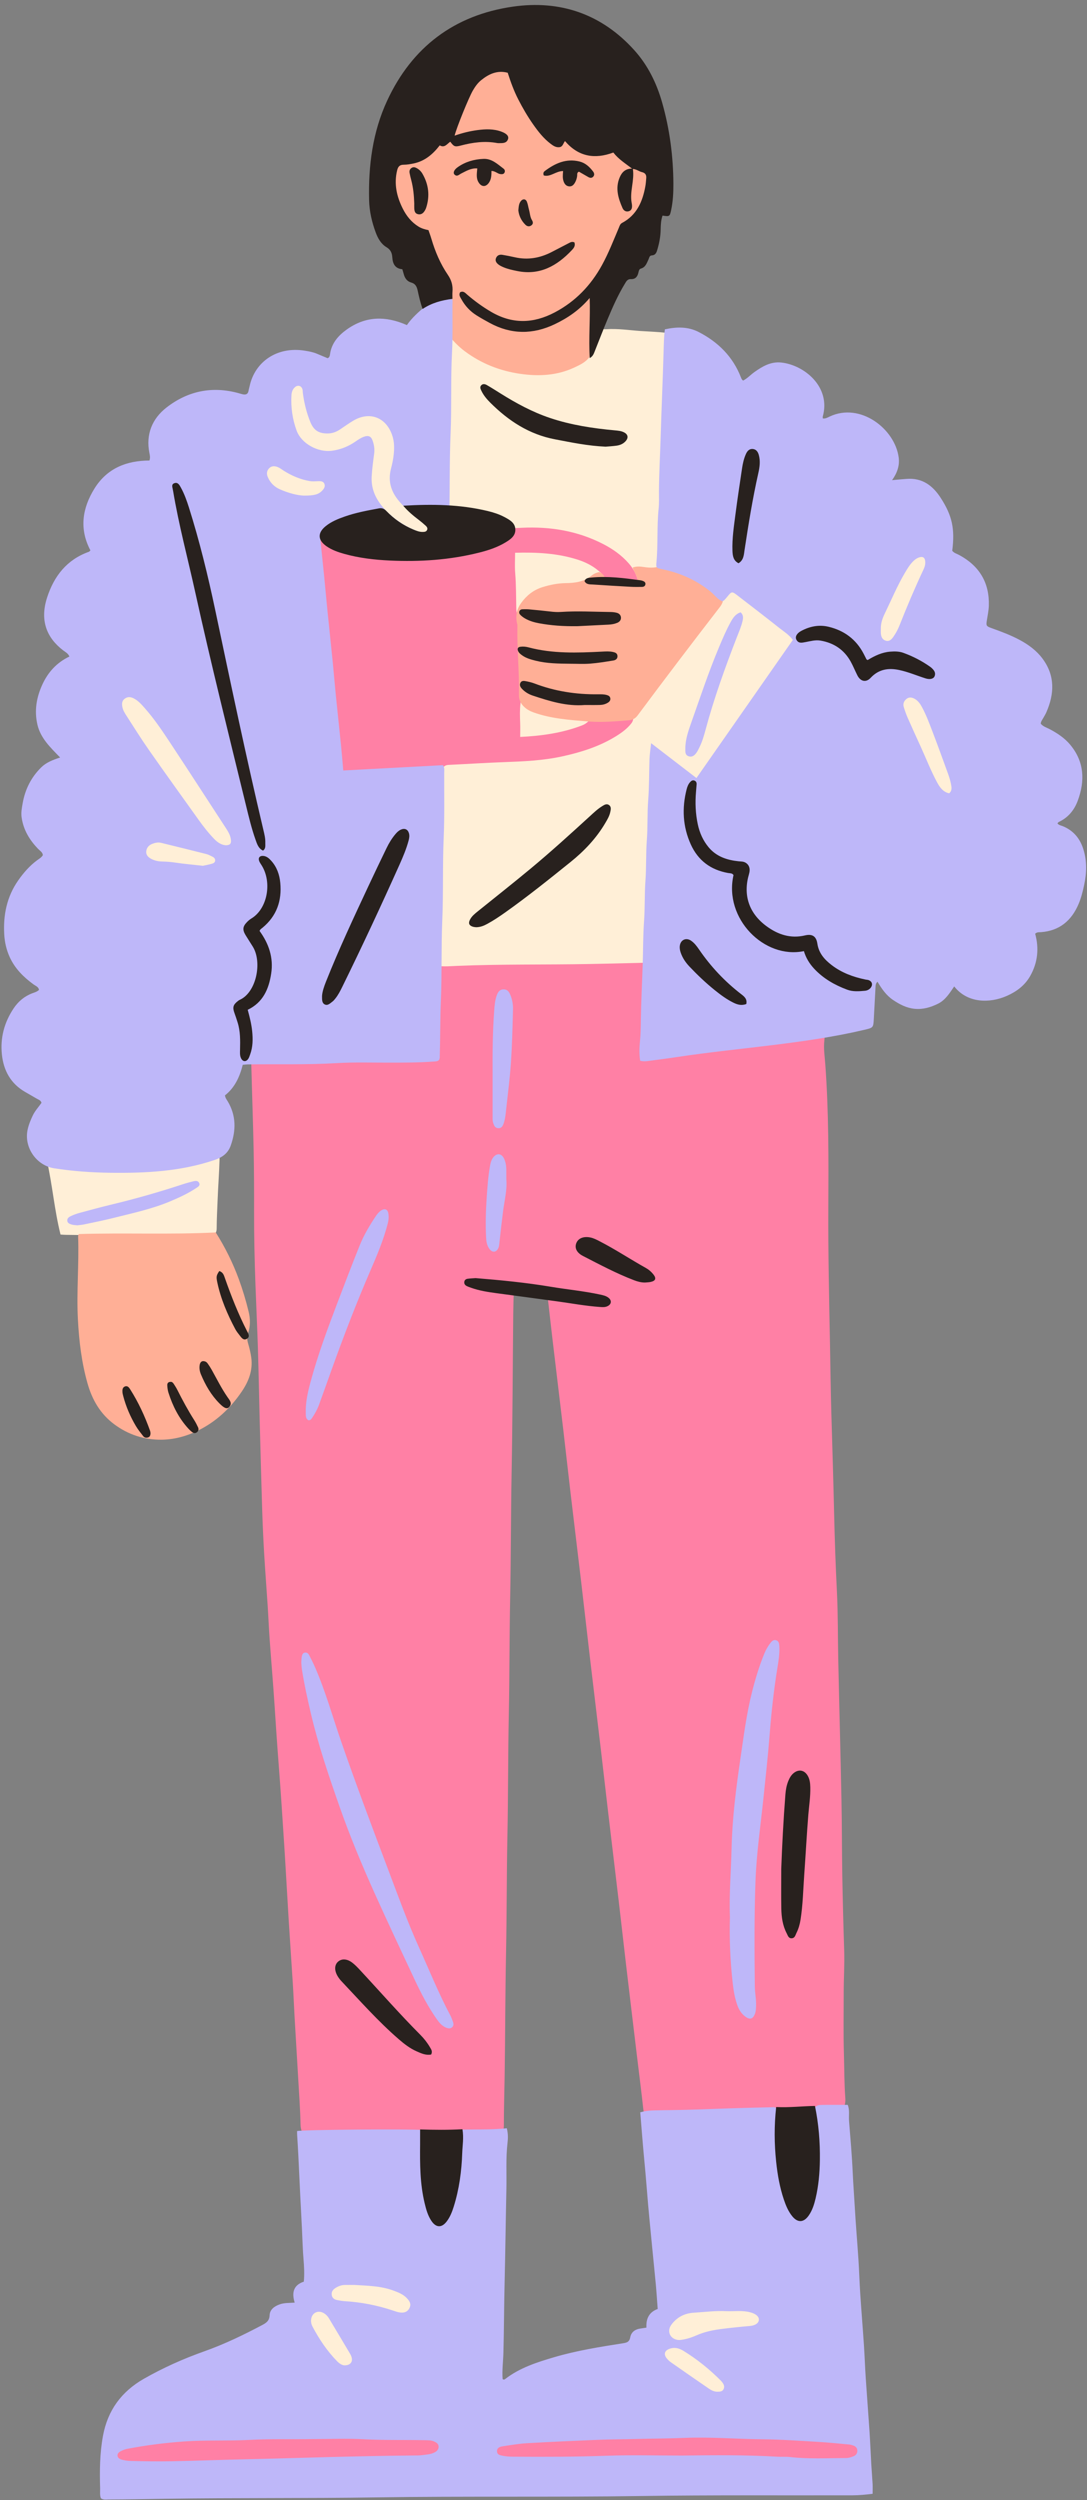 <?xml version="1.0" encoding="UTF-8"?><svg xmlns="http://www.w3.org/2000/svg" xmlns:xlink="http://www.w3.org/1999/xlink" height="501.1" preserveAspectRatio="xMidYMid meet" version="1.0" viewBox="-0.3 -1.0 217.9 501.1" width="217.9" zoomAndPan="magnify"><rect x="-0.3" y="-1.0" width="217.9" height="501.1" fill="#808080" stroke="none"/><g id="change1_1"><path d="M215.678,168.553c-0.154-0.437-0.456-0.792-0.764-1.147c-0.934-1.073-2.049-1.87-3.399-2.315 c-0.578-0.19-1.001-0.484-1.027-1.142c-0.026-0.659,0.515-0.821,0.964-1.039c0.545-0.264,1.03-0.592,1.495-0.99 c1.642-1.406,2.414-3.25,2.697-5.315c0.484-3.529-0.481-6.882-3.658-9.121c-1.055-0.744-2.174-1.4-3.285-2.061 c-1.425-0.847-1.628-1.371-0.75-2.785c0.792-1.277,1.364-2.621,1.574-4.094c0.342-2.393,0.235-4.739-1.387-6.713 c-1.056-1.286-2.256-2.423-3.706-3.308c-1.874-1.143-3.913-1.87-5.947-2.619c-1.822-0.671-2.155-1.242-1.764-3.135 c0.403-1.956,0.494-3.901-0.094-5.86c-0.245-0.814-0.582-1.529-1.066-2.223c-1.224-1.754-2.794-3.046-4.736-3.939 c-1.241-0.571-1.271-0.845-1.057-2.181c0.303-1.89,0.165-3.749-0.445-5.594c-0.502-1.519-1.395-2.792-2.211-4.129 c-1.187-1.946-2.929-2.842-5.146-3.008c-0.943-0.07-1.828,0.225-2.747,0.288c-0.592,0.041-1.121-0.071-1.419-0.646 c-0.282-0.543,0.017-0.931,0.329-1.374c0.771-1.093,1.069-2.275,0.769-3.652c-0.366-1.681-1.133-3.124-2.269-4.358 c-2.426-2.634-5.262-4.147-8.989-3.097c-0.759,0.214-1.504,0.436-2.228,0.747c-0.535,0.23-1.068,0.248-1.553-0.184 c-0.497-0.442-0.283-0.904-0.114-1.393c0.541-1.566,0.394-3.077-0.333-4.565c-1.029-2.107-2.716-3.453-4.823-4.365 c-1.673-0.724-3.356-0.995-5.054-0.152c-0.698,0.346-1.341,0.806-2.001,1.226c-0.744,0.474-1.336,1.14-2.033,1.666 c-0.954,0.72-1.594,0.508-1.951-0.614c-0.313-0.982-0.784-1.872-1.353-2.719c-2.417-3.6-5.359-6.48-9.922-7.025 c-0.762-0.091-1.614-0.328-2.302,0.161c-0.254-0.021-0.508-0.042-0.761-0.073c-1.694-0.203-3.404-0.245-5.089-0.36 c-2.294-0.157-4.593-0.526-6.91-0.362c-0.53,0.038-1.019-0.001-1.287-0.469c0.025-0.152,0.062-0.312,0.126-0.486 c1.005-2.734,2.391-5.296,3.607-7.934c0.225-0.488,0.487-1.087,0.991-1.312c1.358-0.605,2.281-1.629,3.163-2.772 c0.266-0.345,0.678-0.614,0.846-1.048c0.32-0.829,0.644-1.621,1.613-1.921c0.336-0.104,0.385-0.489,0.472-0.804 c0.271-0.979,0.509-1.96,0.5-2.988c-0.008-0.922,0.063-1.831,0.221-2.752c0.132-0.768,0.46-1.18,1.138-1.372 c0.432-0.122,0.849-0.277,0.829-0.78c-0.028-0.711,0.286-1.352,0.313-2.049c0.152-3.794-0.074-7.576-0.621-11.323 c-0.485-3.325-1.219-6.597-2.429-9.769c-1.26-3.3-3.165-6.161-5.535-8.699c-1.8-1.928-4.021-3.378-6.345-4.643 c-2.254-1.226-4.687-1.974-7.173-2.481c-1.841-0.375-3.735-0.789-5.617-0.57c-2.869,0.333-5.728,0.633-8.533,1.542 c-4.763,1.543-8.887,4.068-12.557,7.377c-1.679,1.513-2.933,3.412-4.267,5.244c-1.888,2.592-3.021,5.51-4.069,8.46 c-1.349,3.8-1.72,7.816-2.033,11.806c-0.227,2.904-0.028,5.812,0.8,8.643c0.436,1.491,1.033,2.902,2.346,3.814 c1.044,0.725,1.594,1.63,1.546,2.894c-0.022,0.573,0.208,1.079,0.727,1.223c0.952,0.265,1.301,0.94,1.541,1.781 c0.157,0.549,0.437,1.076,1.042,1.202c1.107,0.232,1.397,1.105,1.676,1.994c0.356,1.134,0.419,2.345,1.043,3.418 c0.288,0.494,0.08,1.06-0.381,1.502c-0.936,0.897-1.854,1.815-2.748,2.755c-0.52,0.547-1.141,0.724-1.753,0.369 c-1.69-0.98-3.519-0.988-5.381-0.975c-2.52,0.018-4.523,1.164-6.301,2.795c-1.108,1.017-1.816,2.25-2.031,3.803 c-0.186,1.342-0.964,1.669-2.159,1.05c-2.446-1.267-4.994-1.953-7.729-1.22c-1.711,0.458-3.366,1.191-4.419,2.674 c-0.926,1.304-1.703,2.715-1.975,4.375c-0.242,1.476-0.603,1.652-2.076,1.544c-0.273-0.02-0.54-0.126-0.813-0.146 c-1.2-0.089-2.283-0.68-3.515-0.706c-3.39-0.072-6.456,0.943-9.349,2.599c-1.89,1.082-2.981,2.815-3.84,4.749 c-0.783,1.763-0.477,3.524-0.125,5.299c0.211,1.063-0.074,1.466-1.111,1.543c-0.369,0.027-0.742-0.016-1.111,0.01 c-2.297,0.16-4.402,0.847-6.312,2.174c-2.155,1.498-3.378,3.657-4.21,6.023c-0.968,2.753-0.929,5.521,0.566,8.145 c0.539,0.946,0.481,1.205-0.454,1.738c-0.36,0.205-0.751,0.358-1.134,0.521c-1.691,0.72-2.994,1.937-4.214,3.265 c-1.115,1.215-1.846,2.672-2.456,4.165c-1.162,2.847-1.26,5.645,0.664,8.29c0.58,0.798,1.163,1.55,2.043,2.016 c0.42,0.222,0.756,0.536,1.066,0.878c0.718,0.794,0.647,1.439-0.233,2.049c-0.568,0.394-1.202,0.701-1.737,1.133 c-2.425,1.958-3.719,4.601-4.187,7.6c-0.324,2.077-0.158,4.213,1.131,5.995c0.833,1.151,1.769,2.245,2.802,3.247 c1.259,1.221,1.024,2.085-0.645,2.519c-0.924,0.24-1.66,0.73-2.365,1.366c-1.671,1.507-2.765,3.396-3.361,5.491 c-0.811,2.853-0.731,5.651,1.313,8.126c0.59,0.715,1.231,1.374,1.837,2.069c0.833,0.956,0.819,1.504-0.042,2.383 c-0.453,0.462-0.898,0.95-1.421,1.323c-2.145,1.531-3.413,3.736-4.54,6.004c-1.113,2.239-1.254,4.695-1.173,7.169 c0.055,1.69,0.409,3.297,1.174,4.795c1.05,2.056,2.542,3.724,4.567,4.872c0.456,0.259,0.839,0.582,1.125,1.008 c0.545,0.811,0.419,1.328-0.446,1.809c-0.279,0.155-0.613,0.208-0.902,0.35c-0.786,0.384-1.627,0.667-2.278,1.301 c-3.458,3.369-4.454,7.447-3.31,12.042c0.615,2.469,2.361,4.128,4.528,5.361c0.803,0.457,1.631,0.875,2.407,1.375 c0.802,0.516,0.952,1.321,0.304,2.004c-0.716,0.754-1.245,1.611-1.635,2.541c-0.506,1.206-1.175,2.341-0.924,3.804 c0.346,2.018,1.301,3.565,3.041,4.546c0.026,0.015,0.046,0.031,0.071,0.047c1.09,4.798,1.471,9.753,2.703,14.669 c1.498,0.133,2.928,0.015,4.329,0.148c0.007,0.048,0.017,0.092,0.022,0.145c0.062,0.727,0.146,1.407,0.044,2.165 c-0.158,1.172-0.216,2.393,0.104,3.583c0.348,1.295-0.198,2.565-0.164,3.847c0.077,2.907-0.062,5.809,0.194,8.728 c0.267,3.034,0.532,6.061,1.218,9.018c0.822,3.546,2.169,6.836,5.162,9.229c1.808,1.445,3.792,2.454,6.028,2.942 c2.047,0.447,4.135,0.461,6.177-0.008c1.469-0.338,2.949-0.679,4.294-1.459c1.405-0.814,2.735-1.721,3.984-2.748 c2.588-2.126,4.527-4.744,5.721-7.874c0.659-1.728,0.26-3.471-0.26-5.156c-0.282-0.913-0.517-1.878-0.204-2.723 c0.688-1.857,0.391-3.615-0.089-5.425c-1.146-4.312-2.8-8.416-5.036-12.273c-0.389-0.67-0.751-1.302-0.969-1.994 c0.513-0.255,0.742-0.679,0.745-1.345c0.006-1.889,0.114-3.78,0.185-5.664c0.102-2.719,0.313-5.435,0.394-8.156 c0.015-0.495-0.067-0.879-0.23-1.2c2.263-1.48,2.29-3.881,2.325-6.149c0.021-1.405-0.579-2.783-1.331-4.036 c-0.84-1.4-0.821-1.791,0.355-2.864c1.21-1.104,2.028-2.438,2.381-3.99c0.48-2.11,1.046-1.685,2.408-1.681 c0.873,0.002,1.252,0.406,1.272,1.295c0.03,1.338,0.172,2.668,0.245,3.998c0.199,3.596,0.102,7.201,0.263,10.808 c0.345,7.717-0.229,15.453,0.315,23.176c0.22,3.131-0.107,6.275,0.253,9.421c0.277,2.421,0.193,4.89,0.245,7.329 c0.091,4.298,0.461,8.586,0.383,12.891c-0.045,2.487-0.007,4.976,0.185,7.476c0.271,3.539,0.013,7.11,0.322,10.666 c0.196,2.25,0.074,4.513,0.229,6.779c0.23,3.354,0.418,6.717,0.58,10.076c0.109,2.257,0.329,4.51,0.398,6.772 c0.045,1.462,0.043,2.959,0.246,4.412c0.428,3.06,0.455,6.148,0.746,9.217c0.256,2.7,0.391,5.42,0.563,8.131 c0.171,2.713,0.348,5.423,0.563,8.133c0.19,2.386,0.394,4.772,0.549,7.159c0.191,2.942,0.399,5.884,0.558,8.827 c0.162,2.991,0.39,5.977,0.551,8.966c0.163,3.038,0.36,6.071,0.567,9.106c0.184,2.711,0.391,5.421,0.548,8.132 c0.183,3.175,0.385,6.348,0.568,9.522c0.185,3.22,0.406,6.443,0.521,9.661c0.1,2.814,0.47,5.62,0.352,8.443 c-0.027,0.644,0.083,1.279,0.173,1.921c0.149,1.065,0.398,2.196-0.542,3.139c-0.375,0.376-0.244,0.98-0.106,1.467 c0.115,0.407,0.178,0.806,0.19,1.226c0.048,1.751,0.134,3.505,0.199,5.251c0.095,2.537,0.376,5.065,0.368,7.608 c-0.008,2.446,0.427,4.879,0.275,7.333c-0.006,0.092-0.003,0.188,0.019,0.276c0.502,2.011,0.145,4.056,0.252,6.083 c0.031,0.579-0.254,0.955-0.737,1.231c-1.281,0.732-1.395,0.982-1.136,2.403c0.209,1.15-0.062,1.537-1.226,1.552 c-0.797,0.01-1.573,0.066-2.307,0.378c-0.895,0.38-1.605,0.896-1.561,2.039c0.024,0.626-0.243,1.175-0.841,1.489 c-1.884,0.989-3.749,2.018-5.659,2.953c-3.78,1.852-7.857,2.983-11.677,4.741c-3.563,1.64-7.151,3.187-10.24,5.742 c-2.214,1.83-3.517,4.1-4.375,6.718c-0.547,1.669-0.68,3.421-0.914,5.158c-0.366,2.723-0.087,5.426-0.19,8.084 c0.757,0.441,1.426,0.515,2.132,0.52c1.941,0.015,3.876-0.215,5.806-0.246c13.933-0.225,27.867,0.064,41.805-0.253 c17.821-0.405,35.651,0.112,53.48-0.281c12.92-0.285,25.851-0.097,38.777-0.038c3.518,0.016,7.013-0.455,10.529-0.313 c0.131,0.005,0.265-0.056,0.436-0.095c0.273-0.44,0.212-0.821,0.195-1.181c-0.088-1.796-0.383-3.581-0.284-5.387 c0.002-0.046-0.005-0.093-0.016-0.138c-0.478-1.896-0.285-3.851-0.472-5.775c-0.258-2.65-0.394-5.32-0.557-7.982 c-0.195-3.174-0.423-6.347-0.563-9.522c-0.098-2.212-0.511-4.411-0.33-6.636c0.011-0.137,0.004-0.282-0.031-0.414 c-0.501-1.895-0.282-3.856-0.439-5.779c-0.179-2.197-0.515-4.408-0.364-6.632c0.009-0.137-0.001-0.281-0.036-0.414 c-0.496-1.896-0.271-3.855-0.434-5.779c-0.193-2.288-0.351-4.599-0.43-6.907c-0.05-1.463-0.054-2.956-0.247-4.413 c-0.297-2.243-0.318-4.5-0.5-6.747c-0.093-1.139,0.167-2.33-0.713-3.306c-0.13-0.144-0.123-0.441-0.124-0.667 c-0.018-2.91-0.172-5.817-0.244-8.723c-0.274-11.105,0.265-22.218-0.3-33.324c-0.235-4.615,0.028-9.239-0.245-13.867 c-0.359-6.091,0.177-12.207-0.3-18.312c-0.281-3.589-0.013-7.198-0.251-10.809c-0.347-5.255,0.17-10.54-0.312-15.809 c-0.231-2.524,0.017-5.067-0.246-7.614c-0.274-2.653-0.07-5.345-0.296-8.025c-0.276-3.264,0.038-6.548-0.261-9.836 c-0.309-3.396-0.039-6.827-0.289-10.25c-0.312-4.283-0.021-8.588-0.254-12.893c-0.284-5.257-0.152-10.537-0.31-15.808 c-0.162-5.416-0.034-10.84-0.036-16.261c-0.004-7.356,0.057-14.714-0.283-22.066c-0.009-0.185,0.008-0.373-0.017-0.555 c-0.335-2.468-0.483-4.951-0.525-7.438c-0.039-2.291,0.016-2.323,2.221-2.926c0.134-0.036,0.266-0.106,0.399-0.109 c1.958-0.04,3.777-0.792,5.682-1.107c1.503-0.249,1.723-0.5,1.677-1.968c-0.071-2.27,0.483-4.506,0.306-6.777 c-0.014-0.18,0.017-0.373,0.07-0.547c0.234-0.77,0.982-1.013,1.64-0.537c0.269,0.195,0.441,0.47,0.577,0.769 c0.867,1.904,2.431,3.056,4.186,4.085c2.347,1.376,6.165,0.493,7.66-1.247c0.453-0.527,0.843-1.098,1.302-1.614 c0.958-1.076,1.34-1.098,2.37-0.106c0.991,0.954,2.152,1.484,3.499,1.83c2.289,0.589,4.322-0.029,6.248-1.079 c1.498-0.816,2.78-1.916,3.64-3.499c1.233-2.268,1.458-4.604,0.929-7.073c-0.258-1.205-0.031-1.516,1.229-1.753 c0.767-0.145,1.55-0.237,2.297-0.452c2.274-0.656,3.732-2.255,4.804-4.281c0.945-1.785,1.256-3.738,1.628-5.692 C216.829,172.508,216.373,170.525,215.678,168.553z M131.678,462.704c-1.06,0.603-1.594,1.452-1.569,2.715 c0.017,0.882-0.383,1.254-1.299,1.251c-1.144-0.004-1.809,0.419-2.062,1.583c-0.157,0.722-0.713,1.119-1.491,1.246 c-2.042,0.331-4.074,0.717-6.111,1.078c-4.363,0.774-8.669,1.773-12.816,3.36c-1.512,0.579-2.962,1.305-4.251,2.312 c-0.217,0.17-0.432,0.354-0.675,0.478c-1.13,0.578-1.846,0.209-1.826-1.072c0.033-2.12-0.27-4.254,0.217-6.362 c0.082-0.353,0.03-0.738,0.031-1.109c0.003-3.382-0.149-6.772,0.042-10.144c0.301-5.318-0.008-10.646,0.305-15.947 c0.281-4.768,0.082-9.525,0.214-14.285c0.016-0.598,0.064-1.196-0.37-1.717c-0.286-0.343-0.185-0.798-0.185-1.21 c-0.002-3.567-0.172-7.145,0.036-10.7c0.473-8.051-0.078-16.11,0.293-24.149c0.366-7.915-0.089-15.832,0.291-23.731 c0.218-4.536,0.042-9.062,0.253-13.621c-0.279-7.836,0.413-15.693,0.249-23.562c-0.071-3.38-0.167-6.772,0.022-10.144 c0.467-8.328-0.068-16.666,0.306-24.982c0.302-6.712,0.084-13.415,0.213-20.121c0.094-4.899,0.422-9.793,0.291-14.698 c-0.033-1.216,0.411-1.672,1.601-1.504c1.91,0.27,3.842,0.376,5.739,0.764c0.81,0.166,1.112,0.577,1.332,1.344 c0.297,1.037,0.277,2.101,0.435,3.142c0.414,2.725,0.586,5.486,0.907,8.227c0.326,2.784,0.74,5.558,1.066,8.342 c0.322,2.741,0.553,5.492,0.877,8.232c0.318,2.692,0.797,5.368,1.026,8.067c0.167,1.974,0.491,3.926,0.651,5.9 c0.16,1.967,0.49,3.92,0.73,5.881c0.223,1.826,0.419,3.655,0.637,5.482c0.25,2.099,0.518,4.198,0.742,6.297 c0.21,1.966,0.5,3.925,0.667,5.898c0.167,1.968,0.477,3.923,0.711,5.885c0.229,1.918,0.431,3.838,0.663,5.756 c0.243,2.007,0.561,4.007,0.744,6.019c0.166,1.835,0.413,3.657,0.639,5.483c0.271,2.189,0.539,4.378,0.79,6.569 c0.215,1.874,0.39,3.752,0.609,5.625c0.229,1.963,0.496,3.921,0.732,5.883c0.226,1.872,0.43,3.746,0.652,5.618 c0.254,2.145,0.526,4.287,0.774,6.432c0.217,1.874,0.399,3.751,0.621,5.624c0.238,2.008,0.567,4.007,0.738,6.019 c0.16,1.882,0.439,3.747,0.65,5.621c0.236,2.1,0.501,4.198,0.749,6.297c0.216,1.827,0.42,3.655,0.638,5.482 c0.25,2.099,0.518,4.198,0.742,6.297c0.21,1.967,0.557,3.92,0.646,5.899c0.019,0.418,0.072,0.818,0.187,1.227 c0.15,0.535,0.212,1.108-0.159,1.6c-0.474,0.626-0.346,1.342-0.257,2.01c0.257,1.918,0.342,3.851,0.556,5.767 c0.163,1.46,0.146,2.936,0.435,4.392c0.222,1.12,0.23,2.296,0.289,3.435c0.079,1.521,0.25,3.04,0.398,4.544 c0.241,2.469,0.409,4.948,0.699,7.415c0.16,1.362,0.256,2.752,0.381,4.126c0.158,1.739,0.151,3.492,0.47,5.22 c0.116,0.629,0.035,1.293,0.068,1.94C132.388,462.002,132.156,462.432,131.678,462.704z" fill="#FFEFD7"/></g><g id="change2_1"><path d="M98.489,428.074c-1.709,0.626-3.523,0.761-5.296,1.082c-7.157,1.297-14.386,1.191-21.61,1.041 c-2.261-0.047-4.531-0.237-6.755-0.745c-1.005-0.23-1.967-0.575-2.798-1.176c-1.144-0.828-2.043-1.759-2.078-3.376 c-0.067-3.143-0.3-6.282-0.479-9.422c-0.232-4.062-0.486-8.123-0.719-12.186c-0.127-2.217-0.211-4.436-0.349-6.652 c-0.261-4.199-0.56-8.396-0.82-12.595c-0.314-5.077-0.583-10.157-0.908-15.233c-0.349-5.444-0.704-10.888-1.125-16.327 c-0.303-3.918-0.565-7.838-0.817-11.759c-0.282-4.381-0.666-8.756-0.979-13.136c-0.162-2.261-0.252-4.526-0.4-6.788 c-0.228-3.505-0.504-7.008-0.709-10.515c-0.17-2.91-0.3-5.823-0.391-8.737c-0.191-6.108-0.351-12.216-0.511-18.324 c-0.121-4.629-0.197-9.259-0.341-13.887c-0.132-4.255-0.337-8.507-0.492-12.761c-0.181-4.952-0.29-9.905-0.279-14.861 c0.01-4.076-0.004-8.153-0.088-12.229c-0.114-5.553-0.317-11.105-0.456-16.658c-0.045-1.802-0.007-3.607-0.007-5.737 c0.669,0.829,0.459,1.488,0.385,2.111c-0.082,0.685-0.088,1.363-0.029,2.047c0.179,0,0.309,0.038,0.347-0.005 c3.468-3.864,7.61-6.878,12.007-9.578c6.715-4.125,13.876-7.166,21.568-8.934c1.101-0.253,2.176-0.228,3.299-0.108 c1.228,0.132,2.485,0.018,3.728-0.033c8.796-0.365,17.598-0.209,26.396-0.372c6.574-0.121,13.146-0.308,19.719-0.465 c0.206-0.005,0.413,0,0.616,0.102c-1.863,0.642-3.805,0.201-5.695,0.481c0.105,0.512,0.551,0.44,0.88,0.508 c5.253,1.083,10.445,2.431,15.67,3.636c2.557,0.59,4.91,1.659,6.989,3.266c1.656,1.28,3.408,2.394,5.267,3.344 c1.114,0.569,2.145,1.26,3.205,2.094c0.447-0.691-0.082-1.62,0.807-2.336c-0.457,1.669-0.103,3.157-0.285,4.645 c-0.198,1.615,0.067,3.237,0.184,4.849c0.692,9.524,0.657,19.063,0.607,28.6c-0.048,9.173,0.154,18.342,0.332,27.51 c0.09,4.629,0.139,9.26,0.275,13.888c0.197,6.71,0.403,13.42,0.556,20.131c0.118,5.182,0.298,10.364,0.557,15.541 c0.227,4.536,0.172,9.073,0.268,13.61c0.198,9.351,0.456,18.702,0.643,28.053c0.102,5.094,0.079,10.191,0.168,15.285 c0.087,5,0.218,9.998,0.379,14.996c0.091,2.828-0.102,5.649-0.099,8.474c0.004,4.077-0.079,8.156,0.044,12.229 c0.089,2.961,0.059,5.931,0.282,8.883c0.13,1.726-0.723,2.777-1.925,3.681c-1,0.751-2.141,1.289-3.3,1.761 c-4.286,1.743-8.723,2.76-13.371,2.798c-5.682,0.047-11.277-0.519-16.725-2.219c-1.195-0.373-2.357-0.822-3.481-1.376 c-0.983-0.485-1.557-1.195-1.682-2.345c-0.394-3.626-0.862-7.245-1.296-10.867c-0.726-6.053-1.454-12.106-2.168-18.161 c-0.498-4.22-0.963-8.445-1.461-12.665c-0.708-6.009-1.437-12.015-2.147-18.024c-0.488-4.128-0.951-8.259-1.438-12.387 c-0.726-6.146-1.47-12.29-2.193-18.437c-0.599-5.092-1.168-10.188-1.768-15.281c-0.697-5.917-1.421-11.83-2.119-17.746 c-0.498-4.22-0.961-8.445-1.458-12.666c-0.708-6.007-1.437-12.012-2.148-18.019c-0.326-2.753-0.628-5.508-0.944-8.262 c-0.036-0.317,0.033-0.654-0.292-1.103c-2.108-0.329-4.248-0.615-6.544-0.582c-0.038,1.613-0.094,3.175-0.109,4.737 c-0.106,10.653-0.133,21.307-0.327,31.958c-0.151,8.291-0.121,16.583-0.288,24.871c-0.156,7.735-0.11,15.471-0.269,23.204 c-0.169,8.244-0.118,16.49-0.286,24.732c-0.158,7.735-0.112,15.471-0.27,23.203c-0.168,8.29-0.154,16.582-0.285,24.871 c-0.051,3.241-0.156,6.482-0.154,9.724C100.707,426.558,100.041,427.505,98.489,428.074z M62.523,129.192 c0.216,4.117,0.517,8.225,1.187,12.294c0.571,3.472,1.234,6.929,2.731,10.156c0.927,1.997,2.071,3.852,3.868,5.178 c1.835,1.354,3.836,2.252,6.209,1.651c0.233-0.059,0.451-0.111,0.663,0.031c0.866,0.58,1.746,0.431,2.565-0.038 c1.049,1.553,1.732,1.712,3.287,0.833c0.979-0.554,1.812-1.287,2.529-2.147c1.04-1.245,2.052-2.516,2.771-3.982 c0.278-0.566,0.665-0.828,1.293-0.858c3.696-0.176,7.389-0.417,11.086-0.552c3.931-0.143,7.853-0.312,11.711-1.157 c3.768-0.825,7.417-1.976,10.729-4.016c1.147-0.707,2.237-1.497,3.08-2.567c0.661-0.839,0.462-1.568-0.528-1.968 c-0.877-0.354-1.806-0.432-2.734-0.287c-2.021,0.316-4.019,0.698-5.65,2.095c-0.309,0.265-0.708,0.45-1.094,0.596 c-3.881,1.467-7.924,2.042-12.247,2.253c0-1.011,0.031-1.929-0.006-2.844c-0.104-2.592-0.154-5.155,1.262-7.507 c0.422-0.701,0.603-1.548,0.889-2.33c1.28-3.495,0.735-6.831-0.891-10.066c-0.293-0.583-0.644-1.167-1.249-1.453 c-0.725-0.342-0.773-0.897-0.79-1.59c-0.055-2.359-0.025-4.72-0.219-7.078c-0.109-1.316-0.02-2.649-0.02-4.047 c4.309-0.119,8.49,0.082,12.548,1.382c1.507,0.483,2.923,1.178,4.142,2.204c0.412,0.347,0.886,0.667,1.059,1.245 c0.815,2.722,5.159,3.042,6.611,1.551c0.325-0.334,0.287-0.649,0.194-1.006c-0.321-1.233-0.943-2.303-1.781-3.257 c-1.427-1.625-3.156-2.849-5.063-3.837c-5.149-2.667-10.651-3.569-16.395-3.287c-5.13,0.252-10.261,0.484-15.393,0.711 c-2.867,0.126-5.734,0.254-8.603,0.325c-3.466,0.087-6.925,0.414-10.398,0.325c0.118-1.625-0.613-2.203-2.144-1.697 c-0.348,0.115-0.674,0.3-1,0.473c-0.285,0.152-0.547,0.339-0.895,0.336c-1.186-0.01-1.83,0.782-2.369,1.675 c-0.409,0.678-0.648,1.443-0.805,2.211c-0.738,3.599-1.047,7.235-0.792,10.907C62.085,123.1,62.363,126.143,62.523,129.192z M88.058,485.768c-1.046-0.709-2.236-0.854-3.432-0.968c-5.81-0.553-11.635-0.856-17.471-0.792 c-7.128,0.079-14.257,0.182-21.383,0.352c-4.209,0.1-8.424,0.037-12.628,0.404c-3.286,0.286-6.501,0.572-9.301,2.703 c-1.819,1.385-2.539,2.749-1.89,4.981c0.468,1.609,2.036,2.645,3.644,2.219c0.976-0.259,1.913-0.228,2.879-0.176 c1.663,0.09,3.327,0.205,4.991,0.248c5.416,0.141,10.831,0.046,16.244-0.334c1.943,0,3.889,0.053,5.83-0.009 c8.559-0.274,17.103-0.86,25.652-1.34c1.892-0.106,3.796-0.184,5.658-0.576c1.628-0.343,2.756-1.476,2.972-2.925 C90.068,487.913,89.414,486.688,88.058,485.768z M171.964,487.388c-0.717-0.479-1.523-0.647-2.372-0.67 c-7.172-0.194-14.344-0.424-21.517-0.577c-13.379-0.286-26.759,0.071-40.139,0.026c-3.42-0.011-6.842,0.306-10.263,0.474 c-0.231,0.011-0.463,0.029-0.692,0.059c-1.894,0.247-3.092,1.575-3.021,3.345c0.07,1.744,1.402,3.016,3.326,3.026 c5.324,0.029,10.642,0.299,15.968,0.302c6.76,0.004,13.518-0.12,20.277-0.168c11.298-0.021,22.589,0.292,33.878,0.669 c0.925,0.031,1.854,0.079,2.776,0.026c1.563-0.09,2.848-1.164,3.241-2.612C173.826,489.819,173.234,488.235,171.964,487.388z" fill="#FF80A5"/></g><g id="change3_1"><path d="M103.946,73.922c-4.062-0.593-7.757-2.053-11.055-4.505c-1.347-1.002-2.485-2.229-3.532-3.519 c-1.275-1.571-1.142-3.446-0.844-5.298c0.102-0.635,0.196-1.344,0.542-1.851c0.694-1.017,0.416-1.887-0.051-2.845 c-1.28-2.621-2.594-5.221-4.196-7.664c-0.362-0.552-0.779-1.045-1.438-1.247c-2.834-0.868-4.318-3.065-5.404-5.596 c-1.16-2.701-1.237-5.491-0.302-8.272c0.56-1.664,1.527-3.055,3.125-3.926c1.178-0.642,2.191-1.559,3.44-2.081 c0.517-0.216,0.558-0.67,0.673-1.122c0.531-2.075,1.316-4.036,2.552-5.81c3.334-4.783,7.807-7.76,13.569-8.851 c4.124-0.781,8.086-0.446,11.899,1.314c3.893,1.798,6.631,4.82,8.695,8.486c1.066,1.894,1.991,3.867,2.509,6.002 c0.064,0.262,0.192,0.509,0.264,0.697c0.378,0.223,0.716,0.19,1.028,0.155c2.592-0.298,4.843,1.596,4.947,4.938 c0.099,3.177-0.52,6.25-1.624,9.23c-0.93,2.513-2.487,4.635-4.107,6.723c-0.652,0.84-1.251,1.723-1.926,2.544 c-1.569,1.91-2.06,4.172-2.334,6.552c-0.426,3.709-0.744,7.416-1.779,11.06c-0.616,2.17-2.187,2.889-3.791,3.637 C111.356,74.282,107.684,74.468,103.946,73.922z M49.431,268.263c-0.202-0.694-0.251-1.31-0.011-2.017 c0.484-1.428,0.475-2.881,0.115-4.366c-0.535-2.204-1.183-4.369-1.963-6.495c-1.198-3.265-2.73-6.366-4.624-9.362 c-9.134,0.456-18.283,0.042-27.469,0.322c-0.075,0.293-0.121,0.383-0.118,0.471c0.199,5.542-0.336,11.08-0.045,16.628 c0.228,4.349,0.742,8.639,1.929,12.833c0.929,3.282,2.56,6.117,5.355,8.195c2.807,2.088,5.998,3.119,9.445,3.091 c2.497-0.02,4.93-0.66,7.211-1.762c3.721-1.798,6.631-4.527,8.922-7.911c1.371-2.026,2.238-4.246,1.89-6.796 C49.935,270.127,49.7,269.189,49.431,268.263z M143.893,117.597c-1.285-1.45-2.507-2.972-4.099-4.126 c-2.246-1.627-4.709-2.229-7.305-1.145c-1.24,0.518-2.38,0.522-3.618,0.337c-0.756-0.113-1.528-0.206-2.357,0.092 c0.417,1.097,1.198,1.995,0.922,3.312c-1.376,0.12-2.747,0.099-4.122,0.007c-1.054-0.071-1.942-0.343-2.415-1.439 c-0.173-0.401-0.561-0.731-1.062-0.983c-0.624,0.132-1.146,0.379-1.561,0.722c-1.527,1.26-3.314,1.478-5.196,1.505 c-1.574,0.022-3.118,0.335-4.625,0.801c-1.795,0.555-3.194,1.669-4.276,3.165c-0.945,1.307-1.197,2.781-0.768,4.354 c0.024,0.087,0.01,0.185,0.008,0.277c-0.1,4.584,0.4,9.155,0.309,13.737c-0.02,1.02,0.325,1.779,1.036,2.457 c0.55,0.525,1.177,0.867,1.889,1.121c3.523,1.258,7.216,1.511,10.89,1.807c2.721,0.219,5.448,0,8.172-0.228 c0.842-0.07,1.358-0.373,1.83-1.009c5.405-7.272,10.891-14.482,16.43-21.652C144.85,119.573,144.889,118.72,143.893,117.597z" fill="#FFAF96"/></g><g id="change4_1"><path d="M42.716,231.5c1.586-0.538,2.697-1.359,3.247-2.921c1.063-3.02,1.085-5.973-0.599-8.808 c-0.211-0.355-0.492-0.675-0.569-1.224c1.968-1.531,2.965-3.739,3.564-6.121c0.405-0.037,0.679-0.082,0.954-0.085 c5.97-0.08,11.941,0.097,17.911-0.259c3.463-0.207,6.946-0.089,10.42-0.095c2.963-0.005,5.926,0.008,8.883-0.213 c0.415-0.031,0.84-0.002,1.153-0.296c0.199-0.265,0.166-0.549,0.174-0.824c0.116-3.7,0.066-7.401,0.226-11.104 c0.229-5.316,0.052-10.642,0.276-15.966c0.234-5.547,0.048-11.107,0.285-16.661c0.186-4.347,0.088-8.707,0.103-13.062 c0.002-0.449,0.121-0.924-0.251-1.495c-6.577,0.35-13.234,0.704-19.984,1.063c-0.158-1.794-0.282-3.397-0.444-4.997 c-0.343-3.396-0.714-6.789-1.055-10.185c-0.217-2.158-0.387-4.321-0.603-6.479c-0.344-3.442-0.716-6.881-1.063-10.323 c-0.227-2.25-0.421-4.503-0.645-6.753c-0.238-2.387-0.5-4.772-0.737-7.159c-0.035-0.355-0.116-0.746,0.287-1.076 c1.924-0.114,3.91-0.168,5.891-0.278c3.88-0.216,7.77-0.266,11.656-0.39c0.485-0.016,1.004,0.09,1.468-0.359 c-2.48-0.981-4.626-2.395-6.41-4.325c-1.728-1.869-2.803-3.984-2.646-6.633c0.09-1.526,0.295-3.036,0.497-4.545 c0.122-0.912-0.016-1.76-0.301-2.587c-0.311-0.903-0.851-1.123-1.745-0.806c-0.616,0.218-1.154,0.586-1.688,0.956 c-1.43,0.99-2.977,1.618-4.726,1.855c-2.778,0.377-6.121-1.4-7.089-4.045c-0.832-2.274-1.17-4.659-1.03-7.094 c0.036-0.623,0.226-1.194,0.706-1.609c0.588-0.507,1.303-0.283,1.502,0.454c0.059,0.22,0.042,0.46,0.071,0.689 c0.261,2.028,0.745,4.003,1.523,5.893c0.697,1.691,1.76,2.3,3.593,2.244c0.872-0.026,1.623-0.331,2.33-0.796 c0.889-0.585,1.748-1.22,2.662-1.761c3.214-1.902,6.46-0.743,7.748,2.757c0.271,0.738,0.412,1.507,0.434,2.306 c0.044,1.544-0.224,3.059-0.609,4.523c-0.729,2.77,0.145,4.991,1.994,6.985c1.295,1.396,2.671,2.696,4.237,3.79 c0.637,0.445,1.238,0.944,1.041,1.769c1.437,0,2.765,0,4.142,0c0.1-1.125,0.248-2.132,0.269-3.141 c0.115-5.507,0.021-11.015,0.258-16.523c0.23-5.362,0-10.737,0.282-16.106c0.168-3.189,0.077-6.391,0.088-9.587 c0.001-0.449,0.126-0.928-0.177-1.352c-0.611-0.25-1.169,0.156-1.763,0.142c-1.384-0.034-2.526,0.654-3.498,1.485 c-1.328,1.136-2.661,2.295-3.697,3.794c-4.314-1.914-8.331-1.797-12.094,0.911c-1.688,1.215-3.017,2.74-3.314,4.932 c-0.041,0.3-0.102,0.646-0.486,0.79c-0.714-0.298-1.437-0.597-2.157-0.902c-0.774-0.328-1.598-0.474-2.417-0.606 c-5.612-0.902-10.016,2.275-11.053,7.095c-0.068,0.316-0.171,0.625-0.222,0.944c-0.105,0.657-0.515,0.83-1.103,0.718 c-0.271-0.052-0.535-0.142-0.801-0.217c-5.328-1.499-10.253-0.487-14.543,2.854c-2.87,2.235-4.171,5.374-3.423,9.122 c0.091,0.454,0.208,0.902,0.006,1.501c-4.567,0.009-8.486,1.535-11.019,5.613c-2.473,3.982-3.064,8.151-0.809,12.405 c-0.169,0.152-0.227,0.242-0.306,0.27c-4.421,1.572-6.995,4.877-8.383,9.175c-1.484,4.595-0.09,8.061,3.239,10.603 c0.43,0.328,0.955,0.561,1.235,1.22c-2.526,1.2-4.298,3.131-5.451,5.672c-1.165,2.566-1.603,5.201-0.964,7.97 c0.629,2.727,2.6,4.582,4.555,6.595c-1.513,0.495-2.79,0.991-3.815,2.004c-2.016,1.993-3.207,4.406-3.694,7.158 c-0.165,0.934-0.354,1.871-0.206,2.88c0.367,2.505,1.591,4.498,3.296,6.275c0.367,0.383,0.905,0.662,0.958,1.258 c-0.303,0.494-0.77,0.737-1.173,1.036c-1.506,1.119-2.715,2.513-3.778,4.036c-2.269,3.25-3.014,6.9-2.794,10.805 c0.09,1.591,0.436,3.098,1.096,4.552c1.051,2.311,2.773,4.014,4.782,5.48c0.421,0.307,1.003,0.48,1.094,1.099 c-0.396,0.37-0.856,0.493-1.283,0.651c-1.628,0.598-2.879,1.656-3.827,3.082c-1.863,2.8-2.683,5.888-2.329,9.23 c0.34,3.213,1.765,5.812,4.641,7.481c0.76,0.441,1.529,0.868,2.284,1.318c0.38,0.226,0.868,0.34,1.015,0.867 c-0.581,0.838-1.286,1.582-1.733,2.509c-0.443,0.919-0.827,1.847-1.048,2.855c-0.781,3.558,1.747,7.21,5.335,7.766 c3.755,0.583,7.525,0.847,11.324,0.894C28.957,234.148,35.941,233.797,42.716,231.5z M53.7,92.809 c0.488-0.471,1.12-0.414,1.691-0.185c0.421,0.169,0.789,0.473,1.179,0.719c1.616,1.018,3.335,1.758,5.234,2.083 c0.563,0.096,1.092,0.043,1.643,0.021c0.487-0.019,1.08-0.024,1.292,0.559c0.196,0.537-0.109,0.974-0.478,1.358 c-0.683,0.712-1.534,0.987-3.641,0.972c-1.3-0.033-3.083-0.507-4.78-1.245c-1.122-0.488-1.984-1.326-2.47-2.503 C53.089,93.906,53.191,93.3,53.7,92.809z M42.088,172.146c-0.618,0.177-1.256,0.286-1.714,0.386 c-1.975-0.221-3.771-0.376-5.55-0.641c-0.875-0.13-1.744-0.198-2.621-0.214c-0.753-0.014-1.474-0.166-2.139-0.507 c-0.601-0.308-1.111-0.763-1.052-1.497c0.059-0.743,0.508-1.265,1.224-1.542c0.574-0.222,1.158-0.346,1.764-0.198 c3.004,0.736,6.007,1.476,9.006,2.233c0.399,0.101,0.778,0.292,1.152,0.473c0.336,0.162,0.669,0.364,0.671,0.802 C42.832,171.922,42.428,172.049,42.088,172.146z M24.651,139.082c0.571-0.453,1.177-0.442,1.818-0.123 c0.94,0.468,1.603,1.244,2.275,2.004c1.996,2.259,3.653,4.771,5.308,7.276c3.619,5.477,7.178,10.994,10.767,16.49 c0.533,0.816,1.081,1.623,1.177,2.629c0.072,0.756-0.189,1.049-1.045,1.063c-0.838-0.062-1.614-0.547-2.272-1.224 c-1.162-1.195-2.188-2.507-3.156-3.861c-3.333-4.663-6.682-9.315-9.968-14.011c-1.563-2.234-3.008-4.551-4.487-6.843 c-0.349-0.541-0.705-1.101-0.829-1.745C24.124,140.139,24.098,139.521,24.651,139.082z M216.867,169.204 c-0.68-2.161-1.991-3.73-4.1-4.604c-0.37-0.153-0.802-0.188-1.094-0.567c0.096-0.101,0.17-0.234,0.281-0.287 c1.869-0.876,3.091-2.365,3.789-4.245c1.481-3.99,1.329-7.822-1.507-11.23c-1.103-1.326-2.537-2.284-4.063-3.097 c-0.639-0.341-1.379-0.54-1.848-1.126c0.047-0.483,0.325-0.806,0.526-1.166c0.203-0.364,0.427-0.719,0.594-1.099 c1.625-3.714,1.78-7.345-0.749-10.757c-1.205-1.626-2.809-2.804-4.584-3.758c-1.8-0.967-3.708-1.674-5.625-2.363 c-1.106-0.397-1.134-0.492-0.953-1.61c0.154-0.956,0.355-1.915,0.386-2.878c0.149-4.619-1.888-7.986-5.938-10.173 c-0.48-0.259-1.046-0.392-1.395-0.854c0.548-4.359,0.016-6.984-2.296-10.574c-1.597-2.479-3.716-4.092-6.892-3.826 c-0.897,0.075-1.802,0.131-2.876,0.255c1.042-1.467,1.542-2.926,1.326-4.568c-0.753-5.706-7.678-11.089-13.829-8.191 c-0.426,0.201-0.863,0.47-1.376,0.381c-0.01-0.191-0.038-0.287-0.015-0.369c1.685-5.99-3.76-10.364-8.332-10.836 c-2.085-0.215-3.754,0.765-5.364,1.91c-0.779,0.554-1.429,1.288-2.271,1.713c-0.253-0.189-0.34-0.395-0.425-0.616 c-1.609-4.18-4.589-7.121-8.496-9.13c-2.13-1.096-4.43-1.044-6.762-0.528c-0.205,1.644-0.218,3.179-0.262,4.682 c-0.162,5.548-0.406,11.093-0.573,16.64c-0.111,3.699-0.319,7.397-0.35,11.099c-0.01,1.158,0.059,2.325-0.061,3.472 c-0.376,3.594-0.107,7.211-0.442,10.807c-0.106,1.141,0,1.143,1.177,1.384c3.596,0.738,6.849,2.185,9.715,4.523 c0.772,0.63,1.344,1.53,2.319,1.914c0.156-0.095,0.292-0.145,0.383-0.239c0.225-0.232,0.438-0.478,0.641-0.73 c0.832-1.034,0.91-1.06,1.98-0.236c2.824,2.175,5.652,4.345,8.444,6.56c0.892,0.707,1.895,1.307,2.683,2.373 c-6.425,9.204-12.845,18.402-19.324,27.683c-3.085-2.372-6.002-4.615-9.088-6.987c-0.129,1.241-0.292,2.231-0.324,3.225 c-0.09,2.727-0.047,5.454-0.259,8.183c-0.207,2.671-0.072,5.359-0.273,8.042c-0.204,2.717-0.084,5.452-0.282,8.181 c-0.193,2.672-0.083,5.36-0.276,8.043c-0.199,2.764-0.177,5.547-0.262,8.319c-0.119,3.884-0.326,7.767-0.381,11.654 c-0.02,1.386-0.033,2.767-0.179,4.155c-0.132,1.261-0.162,2.56,0.045,3.853c0.572,0.146,1.079,0.117,1.579,0.051 c1.923-0.255,3.847-0.502,5.764-0.793c6.395-0.968,12.831-1.612,19.247-2.404c6.148-0.759,12.269-1.626,18.305-3.046 c1.817-0.427,1.848-0.423,1.941-2.231c0.107-2.077,0.22-4.154,0.334-6.231c0.022-0.401-0.002-0.821,0.405-1.184 c0.842,1.407,1.743,2.73,3.123,3.658c1.325,0.891,2.705,1.609,4.317,1.766c1.666,0.162,3.198-0.284,4.682-1.017 c1.496-0.738,2.332-2.124,3.253-3.47c2.636,3.369,7.093,3.426,10.551,1.899c1.952-0.862,3.605-2.091,4.679-3.982 c1.533-2.701,1.801-5.573,0.999-8.479c0.403-0.373,0.792-0.283,1.153-0.31c3.723-0.277,6.136-2.309,7.554-5.656 c0.525-1.239,0.846-2.546,1.124-3.857C217.544,173.946,217.611,171.569,216.867,169.204z M178.782,126.641 c-0.363,0.516-0.797,0.972-1.478,0.791c-0.717-0.19-0.98-0.794-1.028-1.491c-0.019-0.276-0.003-0.554-0.003-0.832 c-0.045-1.143,0.329-2.195,0.815-3.192c1.314-2.701,2.464-5.483,3.994-8.077c0.518-0.877,1.037-1.749,1.792-2.454 c0.346-0.323,0.735-0.574,1.183-0.699c0.671-0.187,1.047,0.102,1.115,0.818c0.055,0.569-0.093,1.099-0.333,1.61 c-1.729,3.682-3.32,7.424-4.812,11.208C179.705,125.141,179.291,125.918,178.782,126.641z M189.968,158.008 c-1.236-0.271-1.891-1.217-2.438-2.234c-1.204-2.241-2.129-4.614-3.18-6.927c-0.898-1.977-1.807-3.95-2.681-5.938 c-0.315-0.717-0.574-1.462-0.804-2.211c-0.196-0.638,0.04-1.193,0.544-1.604c0.545-0.445,1.143-0.316,1.685-0.002 c0.657,0.382,1.082,0.993,1.436,1.655c0.855,1.593,1.482,3.286,2.125,4.968c1.055,2.761,2.063,5.541,3.07,8.321 c0.251,0.693,0.475,1.405,0.612,2.127C190.452,156.774,190.616,157.451,189.968,158.008z M174.361,492.977 c-0.127-2.215-0.213-4.432-0.359-6.646c-0.234-3.546-0.517-7.089-0.751-10.635c-0.147-2.214-0.219-4.432-0.367-6.645 c-0.231-3.453-0.515-6.903-0.742-10.357c-0.149-2.26-0.211-4.525-0.359-6.785c-0.234-3.592-0.548-7.18-0.748-10.774 c-0.121-2.169-0.295-4.334-0.391-6.506c-0.154-3.503-0.463-7-0.744-10.496c-0.087-1.081,0.161-2.202-0.266-3.247 c-1.506,0-2.939-0.001-4.372,0c-2.064,0.002-2.064,0.003-2.846,1.932c-0.574,1.416-2.197,2.463-3.616,2.332 c-1.798-0.166-3.057-1.25-3.413-2.945c-0.055-0.263,0.026-0.566-0.237-0.764c-0.26-0.147-0.541-0.084-0.814-0.078 c-2.914,0.066-5.827,0.13-8.74,0.232c-3.744,0.131-7.49,0.291-11.238,0.339c-1.297,0.017-2.594,0.028-3.89,0.071 c-0.818,0.027-1.629,0.14-2.423,0.374c0.245,2.966,0.46,5.865,0.732,8.757c0.212,2.252,0.421,4.503,0.595,6.758 c0.297,3.864,0.698,7.72,1.065,11.579c0.236,2.479,0.503,4.955,0.73,7.435c0.147,1.604,0.247,3.212,0.374,4.886 c-1.766,0.639-2.36,1.999-2.257,3.737c-0.514,0.079-0.918,0.139-1.321,0.203c-1.024,0.162-1.746,0.753-1.924,1.747 c-0.159,0.884-0.642,1.061-1.411,1.181c-4.655,0.729-9.312,1.466-13.843,2.8c-3.468,1.021-6.908,2.12-9.825,4.383 c-0.148,0.115-0.325,0.161-0.505,0.002c-0.136-1.748,0.11-3.495,0.157-5.248c0.126-4.672,0.126-9.347,0.24-14.021 c0.153-6.292,0.223-12.589,0.36-18.884c0.066-3.052-0.13-6.11,0.221-9.159c0.103-0.894,0.147-1.828-0.143-2.963 c-3.066,0.329-6.099,0.197-9.114,0.281c-0.468,0.958-0.851,1.855-1.329,2.698c-1.268,2.236-3.833,2.321-5.297,0.233 c-0.619-0.883-0.92-1.885-1.18-2.858c-2.426-0.245-24.103-0.067-25.113,0.212c0,0.209-0.013,0.438,0.002,0.664 c0.191,2.949,0.336,5.904,0.466,8.854c0.197,4.479,0.479,8.954,0.65,13.435c0.035,0.922,0.095,1.841,0.17,2.762 c0.12,1.466,0.201,2.952,0.056,4.467c-2.075,0.69-2.452,2.192-1.829,4.201c-1.082,0.086-2.062,0.015-2.99,0.345 c-1.084,0.385-1.989,1.029-2.037,2.206c-0.045,1.101-0.679,1.519-1.472,1.939c-3.766,1.995-7.593,3.844-11.62,5.272 c-4.193,1.487-8.242,3.294-12.115,5.506c-4.502,2.571-7.253,6.331-8.197,11.439c-0.643,3.482-0.675,6.99-0.57,10.507 c0.02,0.678-0.097,1.383,0.153,1.999c0.516,0.377,1.043,0.248,1.539,0.246c3.842-0.013,7.684-0.085,11.525-0.143 c14.032-0.209,28.067-0.064,42.102-0.277c17.738-0.269,35.481-0.013,53.222-0.276c14.081-0.209,28.167-0.104,42.251-0.137 c1.332-0.003,2.65-0.131,4.063-0.306c0-0.715,0.028-1.356-0.006-1.994C174.551,495.555,174.435,494.267,174.361,492.977z M66.865,457.644c0.585-0.392,1.229-0.648,1.945-0.662c0.647-0.013,1.295-0.003,1.943-0.003c2.623,0.16,5.27,0.193,7.781,1.117 c0.954,0.351,1.91,0.716,2.652,1.461c0.784,0.786,0.951,1.382,0.582,2.086c-0.394,0.753-1.092,1.03-2.15,0.811 c-0.405-0.084-0.799-0.232-1.193-0.363c-3.129-1.039-6.337-1.666-9.631-1.859c-0.505-0.03-1.007-0.132-1.507-0.223 c-0.539-0.098-0.961-0.374-1.075-0.942C66.09,458.452,66.366,457.978,66.865,457.644z M64.652,462.656 c0.398,0.247,0.724,0.578,0.964,0.978c1.424,2.373,2.844,4.748,4.254,7.129c0.162,0.274,0.3,0.585,0.358,0.896 c0.153,0.832-0.396,1.451-1.488,1.436c-0.433-0.011-0.984-0.336-1.448-0.808c-2.022-2.058-3.601-4.433-4.949-6.969 c-0.217-0.409-0.325-0.861-0.287-1.338C62.169,462.575,63.454,461.915,64.652,462.656z M86.902,490.501 c-0.832,0.46-1.774,0.478-2.685,0.601c-0.502,0.068-1.017,0.054-1.526,0.058c-5.739,0.047-11.477,0.177-17.212,0.32 c-5.547,0.138-11.095,0.329-16.642,0.443c-4.95,0.102-9.896,0.309-14.847,0.396c-2.729,0.048-5.447,0.006-8.17-0.067 c-0.609-0.016-1.195-0.11-1.774-0.279c-0.377-0.11-0.713-0.317-0.783-0.709c-0.086-0.484,0.281-0.776,0.652-0.965 c0.408-0.207,0.849-0.388,1.296-0.473c3.813-0.73,7.651-1.218,11.532-1.485c4.302-0.297,8.608-0.07,12.902-0.302 c4.257-0.23,8.514-0.093,12.769-0.166c3.426,0,6.86-0.145,10.276,0.038c4.026,0.215,8.048,0.097,12.071,0.184 c0.691,0.015,1.392-0.024,2.043,0.298c0.431,0.213,0.813,0.448,0.818,1.009C87.624,489.929,87.324,490.267,86.902,490.501z M134.263,464.976c1.098-1.516,2.653-2.316,4.492-2.431c2.168-0.136,4.332-0.418,6.514-0.312c1.612,0.069,3.24-0.2,4.837,0.231 c1.128,0.304,1.765,0.859,1.715,1.524c-0.047,0.62-0.66,1.117-1.814,1.216c-1.888,0.162-3.77,0.359-5.65,0.595 c-1.755,0.22-3.462,0.582-5.083,1.3c-0.807,0.357-1.639,0.639-2.506,0.8c-0.361,0.067-0.737,0.143-1.096,0.109 C134.054,467.856,133.314,466.286,134.263,464.976z M134.19,469.69c0.915-0.242,1.755,0.034,2.506,0.495 c2.728,1.673,5.204,3.673,7.466,5.936c0.13,0.13,0.246,0.276,0.358,0.422c0.298,0.39,0.451,0.834,0.242,1.295 c-0.223,0.491-0.702,0.547-1.183,0.539c-0.686,0.033-1.274-0.273-1.802-0.634c-2.555-1.744-5.089-3.519-7.626-5.29 c-0.226-0.157-0.428-0.354-0.619-0.554C132.597,470.917,132.86,470.041,134.19,469.69z M170.754,491.336 c-0.47,0.185-0.961,0.334-1.481,0.335c-3.746,0.012-7.494,0.219-11.234-0.201c-0.825-0.093-1.667-0.016-2.498-0.065 c-6.38-0.373-12.767-0.313-19.152-0.229c-5.001,0-10.006-0.14-15,0.035c-6.294,0.22-12.585,0.238-18.879,0.189 c-0.694-0.005-1.385-0.043-2.07-0.193c-0.513-0.112-1.058-0.177-1.105-0.834c-0.052-0.73,0.529-0.959,1.077-1.043 c1.642-0.252,3.289-0.535,4.944-0.632c4.661-0.273,9.326-0.469,13.991-0.668c2.637-0.112,5.27-0.105,7.905-0.176 c3.237-0.087,6.474-0.085,9.712-0.222c5.181-0.218,10.359,0.24,15.542,0.282c3.74,0.031,7.48,0.304,11.217,0.52 c2.074,0.12,4.142,0.339,6.211,0.527c0.271,0.025,0.541,0.112,0.802,0.2c0.475,0.161,0.799,0.469,0.825,1.001 C171.589,490.753,171.261,491.137,170.754,491.336z M151.152,375.887c-0.267,7.084-0.214,14.161-0.141,21.243 c0.014,1.338,0.316,2.662,0.249,4.01c-0.026,0.51-0.036,1.01-0.225,1.499c-0.403,1.041-1.001,1.235-1.911,0.57 c-0.773-0.565-1.268-1.342-1.592-2.229c-0.526-1.443-0.779-2.954-0.949-4.466c-0.493-4.372-0.692-8.76-0.561-13.272 c-0.183-4.521,0.225-9.139,0.33-13.766c0.137-6.06,0.901-12.068,1.782-18.063c0.652-4.436,1.209-8.885,2.308-13.24 c0.668-2.648,1.454-5.26,2.497-7.789c0.285-0.691,0.651-1.332,1.09-1.928c0.301-0.409,0.653-0.872,1.244-0.7 c0.595,0.172,0.626,0.739,0.653,1.255c0.078,1.49-0.171,2.955-0.407,4.412c-0.717,4.428-1.199,8.877-1.545,13.35 c-0.331,4.284-0.812,8.558-1.256,12.833C152.153,365.026,151.358,370.419,151.152,375.887z M90.015,403.034 c0.194,0.365,0.313,0.77,0.465,1.158c0.164,0.417,0.194,0.845-0.164,1.156c-0.35,0.303-0.789,0.223-1.186,0.063 c-0.807-0.324-1.345-0.954-1.834-1.644c-1.773-2.505-3.18-5.219-4.478-7.986c-2.732-5.825-5.474-11.647-8.112-17.516 c-2.523-5.614-4.882-11.298-6.924-17.112c-2.194-6.245-4.322-12.509-5.822-18.964c-0.659-2.836-1.287-5.682-1.735-8.561 c-0.071-0.456-0.085-0.92-0.125-1.377c0.031-0.421,0.023-0.843,0.102-1.248c0.07-0.36,0.203-0.732,0.671-0.772 c0.375-0.032,0.628,0.185,0.781,0.48c0.404,0.781,0.803,1.566,1.157,2.37c2.144,4.885,3.562,10.027,5.305,15.053 c2.989,8.615,6.2,17.147,9.425,25.674c1.964,5.194,3.844,10.421,6.135,15.486C85.754,393.89,87.641,398.574,90.015,403.034z M61.52,283.668c-0.574-0.333-0.509-0.919-0.526-1.463c-0.064-2.153,0.421-4.224,0.975-6.28c1.423-5.279,3.321-10.399,5.259-15.503 c1.495-3.936,2.998-7.869,4.566-11.776c0.847-2.108,2.011-4.062,3.281-5.949c0.288-0.429,0.616-0.817,1.049-1.096 c0.699-0.449,1.286-0.224,1.425,0.591c0.117,0.684,0.054,1.375-0.124,2.063c-0.824,3.194-2.092,6.222-3.399,9.238 c-2.872,6.625-5.454,13.365-7.895,20.16c-0.829,2.307-1.642,4.621-2.486,6.923c-0.335,0.915-0.81,1.766-1.353,2.577 C62.111,283.426,61.933,283.699,61.52,283.668z M98.445,214.271c-0.024-4.215,0.006-8.429,0.317-12.635 c0.082-1.104,0.158-2.221,0.571-3.268c0.23-0.582,0.566-1.056,1.3-1.07c0.734-0.014,1.079,0.445,1.331,1.024 c0.414,0.949,0.596,1.968,0.57,2.98c-0.09,3.562-0.173,7.128-0.411,10.682c-0.207,3.088-0.613,6.162-0.944,9.241 c-0.108,1.01-0.186,2.03-0.532,2.995c-0.176,0.49-0.423,0.946-1.069,0.91c-0.635-0.036-0.828-0.512-0.999-1.005 c-0.17-0.492-0.131-1.008-0.132-1.515C98.442,219.831,98.445,217.051,98.445,214.271z M137.745,150.581 c-0.746-0.244-0.66-0.914-0.663-1.511c-0.009-1.84,0.596-3.558,1.193-5.247c1.771-5.008,3.443-10.055,5.499-14.959 c0.733-1.748,1.464-3.497,2.382-5.158c0.466-0.843,0.981-1.657,2.013-1.977c0.544,0.502,0.534,1.049,0.397,1.675 c-0.248,1.138-0.722,2.194-1.138,3.268c-2.37,6.121-4.602,12.286-6.301,18.634c-0.322,1.202-0.676,2.405-1.239,3.527 c-0.166,0.33-0.322,0.669-0.53,0.972C138.974,150.361,138.498,150.827,137.745,150.581z M22.382,243.131 c-1.924,0.484-3.874,0.868-5.816,1.281c-0.449,0.096-0.913,0.125-1.363,0.185c-0.381-0.046-0.76-0.044-1.108-0.147 c-0.392-0.116-0.852-0.267-0.906-0.752c-0.062-0.556,0.391-0.808,0.813-0.997c0.505-0.226,1.027-0.43,1.56-0.573 c2.141-0.577,4.28-1.164,6.435-1.681c4.809-1.154,9.56-2.507,14.257-4.055c0.745-0.246,1.505-0.451,2.268-0.635 c0.411-0.099,0.876-0.119,1.1,0.339c0.249,0.508-0.166,0.744-0.515,0.979c-1.659,1.116-3.468,1.947-5.3,2.718 C30.129,241.341,26.232,242.163,22.382,243.131z M97.134,246.893c-0.116-2.586-0.053-5.173,0.123-7.758 c0.144-2.12,0.288-4.237,0.65-6.334c0.111-0.64,0.25-1.273,0.657-1.803c0.717-0.932,1.666-0.845,2.17,0.212 c0.28,0.588,0.423,1.22,0.447,1.875c0.005,0.139,0.014,0.277,0.015,0.416c0.002,0.601,0.001,1.202,0.001,1.803 c0.198,2.197-0.381,4.315-0.652,6.465c-0.26,2.058-0.491,4.12-0.718,6.183c-0.046,0.415-0.057,0.829-0.237,1.216 c-0.397,0.849-1.145,0.956-1.733,0.216C97.281,248.661,97.173,247.76,97.134,246.893z" fill="#BEB7F9"/></g><g id="change5_1"><path d="M132.439,19.576c1.514,5.328,2.222,10.77,2.249,16.3c0.008,1.757-0.085,3.518-0.454,5.248 c-0.272,1.276-0.329,1.309-1.719,1.086c-0.32,0.908-0.365,1.869-0.381,2.823c-0.022,1.307-0.252,2.576-0.613,3.823 c-0.178,0.615-0.312,1.287-1.174,1.337c-0.474,0.028-0.501,0.496-0.651,0.81c-0.359,0.745-0.584,1.57-1.539,1.835 c-0.337,0.093-0.411,0.488-0.48,0.796c-0.185,0.823-0.613,1.354-1.517,1.311c-0.707-0.034-0.943,0.502-1.225,0.966 c-1.351,2.219-2.398,4.59-3.402,6.977c-0.896,2.13-1.721,4.29-2.578,6.437c-0.205,0.512-0.357,1.059-1.035,1.457 c-0.243-3.988,0.129-7.899-0.014-12.056c-2.051,2.422-4.397,4.01-6.996,5.252c-4.394,2.1-8.747,2.087-13.051-0.252 c-0.894-0.486-1.783-0.984-2.643-1.526c-1.276-0.805-2.286-1.882-3.013-3.207c-0.234-0.427-0.602-0.853-0.271-1.409 c0.662-0.36,1.047,0.148,1.445,0.491c1.478,1.271,3.039,2.407,4.725,3.401c4.264,2.515,8.501,2.408,12.811,0.133 c4.147-2.189,7.231-5.409,9.469-9.49c1.313-2.395,2.297-4.938,3.361-7.444c0.161-0.379,0.244-0.776,0.669-1.002 c2.928-1.56,4.097-4.251,4.652-7.321c0.098-0.544,0.133-1.1,0.181-1.652c0.056-0.642-0.19-1.046-0.865-1.201 c-0.576-0.133-1.052-0.574-1.814-0.642c0.344,2.279-0.627,4.451-0.261,6.704c0.03,0.183,0.069,0.365,0.083,0.549 c0.041,0.544-0.05,1.056-0.645,1.233c-0.578,0.172-1.037-0.145-1.253-0.635c-0.872-1.98-1.483-4.002-0.568-6.154 c0.446-1.049,1.143-1.761,2.482-1.76c-1.369-1.051-2.74-1.901-3.756-3.223c-3.753,1.396-7.003,0.834-9.696-2.299 c-0.367,0.499-0.447,1.144-1.093,1.227c-0.712,0.092-1.247-0.275-1.766-0.667c-1.424-1.074-2.507-2.461-3.521-3.905 c-1.118-1.593-2.094-3.272-2.982-5.004c-0.868-1.693-1.516-3.472-2.116-5.343c-2.094-0.552-3.799,0.247-5.354,1.516 c-0.685,0.559-1.19,1.29-1.637,2.056c-0.806,1.382-3.305,7.523-3.649,9.038c1.529-0.543,3.04-0.91,4.583-1.116 c1.618-0.215,3.234-0.27,4.802,0.312c1.056,0.392,1.528,0.903,1.316,1.507c-0.291,0.83-1.039,0.792-1.739,0.799 c-0.139,0.002-0.281,0.006-0.416-0.019c-2.469-0.461-4.878-0.143-7.279,0.491c-1.237,0.327-1.405,0.221-2.141-0.761 c-0.639,0.433-1.139,1.311-2.109,0.731c-1.386,1.786-2.989,3.146-5.183,3.615c-0.676,0.145-1.372,0.268-2.059,0.267 c-0.822-0.002-1.128,0.425-1.3,1.13c-0.661,2.707-0.089,5.237,1.123,7.656c0.735,1.467,1.735,2.733,3.162,3.612 c0.599,0.369,1.26,0.562,1.994,0.711c0.194,0.568,0.408,1.125,0.575,1.695c0.759,2.589,1.807,5.06,3.324,7.285 c0.725,1.063,1.016,2.126,0.916,3.362c-0.037,0.454-0.006,0.914-0.006,1.434c-2.157,0.269-4.15,0.812-5.979,2.024 c-0.467-1.275-0.73-2.489-0.994-3.7c-0.167-0.765-0.443-1.363-1.295-1.599c-0.824-0.228-1.28-0.868-1.493-1.685 c-0.081-0.311-0.182-0.617-0.29-0.98c-1.443-0.128-1.923-1.088-2.005-2.37c-0.055-0.867-0.323-1.541-1.157-2.039 c-1.106-0.661-1.73-1.773-2.173-2.972c-0.774-2.097-1.27-4.252-1.321-6.493c-0.158-6.879,0.695-13.599,3.613-19.896 C82.3,8.407,90.807,2.02,102.494,0.334c9.472-1.366,17.772,1.45,24.317,8.681C129.562,12.054,131.323,15.649,132.439,19.576z M65.16,108.493c1.077,0.746,2.299,1.173,3.548,1.522c2.996,0.839,6.066,1.194,9.163,1.337c6.031,0.278,12.006-0.113,17.881-1.591 c1.841-0.463,3.642-1.051,5.276-2.04c0.999-0.605,2.036-1.304,1.978-2.631c-0.059-1.328-1.169-1.916-2.2-2.464 c-1.065-0.566-2.213-0.931-3.382-1.211c-5.489-1.315-11.055-1.399-16.89-1.053c1.034,1.22,2.078,2.051,3.142,2.864 c0.476,0.364,0.933,0.757,1.375,1.162c0.241,0.221,0.431,0.506,0.251,0.86c-0.174,0.341-0.509,0.361-0.838,0.37 c-0.666,0.019-1.273-0.22-1.87-0.467c-2.081-0.86-3.896-2.122-5.452-3.738c-0.434-0.451-0.861-0.631-1.461-0.521 c-2.317,0.426-4.634,0.854-6.865,1.636c-1.356,0.475-2.69,1.011-3.819,1.923C63.315,105.808,63.383,107.262,65.16,108.493z M34.393,97.36c1.141,6.852,2.949,13.56,4.443,20.335c3.157,14.319,6.715,28.546,10.19,42.791c0.558,2.289,1.107,4.588,1.897,6.813 c0.301,0.847,0.568,1.763,1.503,2.189c0.599-0.433,0.436-1.039,0.456-1.566c0.035-0.886-0.189-1.751-0.391-2.603 c-3.456-14.632-6.542-29.345-9.649-44.054c-1.463-6.927-3.143-13.8-5.273-20.556c-0.432-1.368-0.916-2.719-1.61-3.98 c-0.289-0.526-0.625-1.171-1.361-0.861c-0.622,0.261-0.29,0.877-0.239,1.359C34.364,97.271,34.385,97.315,34.393,97.36z M173.875,195.465c-0.208-0.086-0.451-0.083-0.677-0.13c-2.471-0.514-4.799-1.363-6.818-2.927c-1.423-1.102-2.548-2.364-2.831-4.27 c-0.22-1.483-1.023-1.995-2.473-1.652c-2.893,0.684-5.41-0.156-7.699-1.829c-3.563-2.603-4.77-6.291-3.528-10.481 c0.308-1.039,0.04-1.862-0.746-2.295c-0.424-0.233-0.892-0.202-1.35-0.25c-2.322-0.24-4.449-0.945-5.998-2.802 c-1.113-1.334-1.811-2.897-2.174-4.597c-0.457-2.143-0.548-4.31-0.362-6.491c0.043-0.507,0.087-1.015,0.124-1.522 c0.027-0.358-0.098-0.641-0.452-0.772c-0.366-0.135-0.635,0.075-0.852,0.315c-0.382,0.42-0.574,0.947-0.71,1.488 c-0.947,3.755-0.761,7.434,0.841,10.985c1.461,3.237,3.997,5.121,7.483,5.744c0.39,0.07,0.843-0.004,1.085,0.427 c-1.969,8.719,6.182,16.885,14.114,15.23c0.384,1.329,1.098,2.502,2.051,3.525c1.839,1.972,4.111,3.271,6.611,4.201 c1.161,0.432,2.372,0.332,3.571,0.222c0.465-0.042,0.894-0.25,1.187-0.646C174.692,196.369,174.527,195.734,173.875,195.465z M155.293,421.32c-0.417,3.765-0.382,7.361-0.006,10.956c0.27,2.58,0.715,5.126,1.545,7.592c0.401,1.189,0.878,2.348,1.674,3.332 c1.091,1.349,2.292,1.304,3.294-0.113c0.734-1.038,1.107-2.234,1.395-3.454c0.598-2.532,0.825-5.107,0.858-7.704 c0.045-3.609-0.235-7.186-0.986-10.831C160.488,421.141,157.964,421.451,155.293,421.32z M158.411,387.497 c0.639-0.036,0.729-0.635,0.949-1.073c0.419-0.832,0.668-1.719,0.815-2.64c0.48-3.021,0.53-6.079,0.749-9.121 c0.286-3.968,0.492-7.941,0.812-11.907c0.149-1.843,0.445-3.678,0.397-5.536c-0.021-0.842-0.111-1.67-0.575-2.399 c-0.671-1.056-1.748-1.229-2.73-0.461c-0.528,0.414-0.842,0.98-1.092,1.582c-0.358,0.863-0.521,1.78-0.593,2.702 c-0.402,5.168-0.667,10.344-0.834,14.941c0,3.038-0.034,5.492,0.012,7.944c0.032,1.718,0.264,3.417,1.079,4.972 C157.626,386.932,157.751,387.533,158.411,387.497z M68.326,196.77c3.973-8.088,7.78-16.255,11.465-24.478 c0.699-1.559,1.366-3.135,1.811-4.793c0.135-0.502,0.224-1.001,0.073-1.502c-0.239-0.792-0.867-1.05-1.628-0.705 c-0.434,0.197-0.763,0.521-1.063,0.875c-0.722,0.852-1.302,1.801-1.786,2.801c-1.229,2.536-2.448,5.077-3.641,7.629 c-2.955,6.32-5.916,12.638-8.497,19.124c-0.394,0.99-0.739,1.993-0.804,2.882c0,0.747-0.033,1.395,0.49,1.691 c0.63,0.357,1.123-0.19,1.596-0.539c0.219-0.162,0.398-0.387,0.572-0.602C67.498,198.426,67.918,197.6,68.326,196.77z M83.915,425.809c0,1.114,0.008,2.036-0.001,2.958c-0.041,3.972-0.025,7.939,0.911,11.835c0.302,1.258,0.645,2.508,1.39,3.591 c0.916,1.332,2.036,1.359,3.022,0.074c0.682-0.89,1.087-1.927,1.418-2.985c1.095-3.5,1.583-7.103,1.703-10.755 c0.049-1.512,0.335-3.027,0.044-4.758C89.554,425.93,86.805,425.901,83.915,425.809z M93.902,183.348 c-0.354,0.703-0.174,1.149,0.566,1.391c0.259,0.085,0.545,0.089,0.693,0.111c0.893-0.018,1.57-0.321,2.222-0.673 c1.262-0.683,2.451-1.485,3.621-2.315c4.493-3.187,8.786-6.638,13.073-10.089c2.749-2.213,5.173-4.764,6.979-7.842 c0.399-0.679,0.806-1.361,0.973-2.135c0.104-0.483,0.262-1.056-0.22-1.422c-0.491-0.373-0.971-0.055-1.405,0.213 c-0.911,0.562-1.68,1.301-2.466,2.019c-3.894,3.56-7.796,7.112-11.855,10.484c-3.488,2.897-7.049,5.706-10.579,8.552 C94.89,182.137,94.266,182.625,93.902,183.348z M52.32,184.953c2.845-2.352,3.909-5.416,3.565-9.018 c-0.157-1.643-0.691-3.162-1.821-4.413c-0.438-0.485-0.927-0.927-1.626-0.971s-1.032,0.409-0.772,1.058 c0.119,0.296,0.313,0.564,0.485,0.838c2.132,3.403,1.168,8.72-2.075,10.659c-0.313,0.188-0.599,0.438-0.856,0.701 c-0.867,0.886-0.944,1.54-0.303,2.608c0.476,0.792,0.993,1.558,1.475,2.346c1.899,3.107,0.704,9.186-2.67,10.658 c-0.125,0.055-0.236,0.146-0.345,0.231c-0.952,0.738-1.091,1.268-0.673,2.407c0.223,0.606,0.419,1.222,0.616,1.837 c0.576,1.796,0.54,3.646,0.499,5.5c-0.012,0.548-0.061,1.116,0.169,1.645c0.335,0.772,1.005,0.87,1.473,0.192 c0.179-0.26,0.272-0.584,0.383-0.886c0.558-1.515,0.565-3.079,0.407-4.659c-0.142-1.423-0.492-2.806-0.895-4.289 c3.057-1.468,4.225-4.124,4.705-7.247c0.496-3.224-0.486-6.023-2.326-8.556C51.853,185.254,52.112,185.125,52.32,184.953z M124.732,85.628c-0.547-0.262-1.146-0.312-1.753-0.368c-4.43-0.406-8.814-1.066-13.05-2.492c-3.528-1.188-6.772-2.951-9.914-4.919 c-0.901-0.565-1.798-1.139-2.719-1.668c-0.362-0.208-0.803-0.319-1.147,0.069c-0.299,0.337-0.129,0.694,0.029,1.035 c0.435,0.939,1.097,1.719,1.818,2.437c3.641,3.629,7.773,6.344,12.95,7.33c3.274,0.624,6.527,1.312,10.145,1.477 c0.554-0.048,1.388-0.089,2.211-0.203c0.647-0.089,1.255-0.333,1.729-0.814C125.744,86.787,125.638,86.062,124.732,85.628z M186.389,132.825c-0.069-0.062-0.143-0.118-0.219-0.172c-1.671-1.184-3.481-2.116-5.401-2.808 c-0.824-0.297-1.722-0.299-2.612-0.232c-1.667,0.126-3.112,0.831-4.525,1.684c-0.159-0.093-0.218-0.106-0.236-0.14 c-0.192-0.368-0.374-0.742-0.565-1.111c-1.502-2.891-3.884-4.66-7.02-5.417c-1.93-0.466-3.774-0.094-5.502,0.831 c-0.906,0.485-1.269,1.185-0.961,1.763c0.424,0.797,1.129,0.599,1.832,0.471c0.994-0.181,1.974-0.478,3.016-0.296 c2.674,0.467,4.719,1.831,6.038,4.211c0.492,0.888,0.87,1.837,1.328,2.745c0.632,1.254,1.742,1.501,2.667,0.508 c1.6-1.718,3.535-2.033,5.708-1.574c1.817,0.383,3.522,1.118,5.282,1.678c0.921,0.293,1.644,0.093,1.844-0.462 C187.33,133.768,186.887,133.275,186.389,132.825z M86.138,410.792c0.307-0.645-0.001-1.029-0.229-1.422 c-0.536-0.925-1.191-1.764-1.943-2.52c-4.21-4.229-8.134-8.725-12.198-13.09c-0.44-0.472-0.896-0.941-1.403-1.337 c-1.068-0.837-2.164-0.897-2.912-0.225c-0.728,0.655-0.749,1.767-0.052,2.925c0.095,0.158,0.203,0.309,0.314,0.457 c0.11,0.148,0.222,0.297,0.349,0.431c3.783,3.993,7.422,8.129,11.594,11.736c1.087,0.94,2.221,1.82,3.544,2.403 C84.121,410.555,85.049,411.003,86.138,410.792z M121.669,259.105c-0.486-0.379-1.083-0.503-1.671-0.631 c-3.256-0.705-6.576-1.012-9.856-1.561c-4.976-0.833-9.987-1.321-15.1-1.738c-0.466,0.035-1.02,0.056-1.568,0.126 c-0.332,0.042-0.624,0.208-0.693,0.582c-0.079,0.426,0.136,0.717,0.497,0.893c0.289,0.141,0.598,0.243,0.902,0.351 c1.621,0.577,3.311,0.835,5.005,1.066c4.073,0.555,8.151,1.083,12.223,1.646c2.837,0.392,5.656,0.917,8.517,1.12 c0.505,0.036,1.016,0.084,1.503-0.131C122.278,260.452,122.398,259.674,121.669,259.105z M147.742,111.893 c1.056-0.625,1.07-1.717,1.217-2.688c0.786-5.17,1.618-10.329,2.767-15.434c0.263-1.17,0.419-2.376,0.086-3.577 c-0.173-0.625-0.521-1.133-1.194-1.202c-0.684-0.07-1.104,0.383-1.373,0.97c-0.427,0.934-0.649,1.927-0.797,2.936 c-0.443,3.021-0.913,6.038-1.302,9.067c-0.318,2.477-0.71,4.954-0.616,7.465C146.569,110.414,146.707,111.368,147.742,111.893z M129.199,253.161c-3.146-1.758-6.152-3.757-9.361-5.403c-0.573-0.294-1.147-0.594-1.791-0.726c-1.361-0.279-2.437,0.149-2.824,1.14 c-0.367,0.937,0.048,1.902,1.339,2.566c3.366,1.731,6.711,3.515,10.256,4.869c0.692,0.264,1.408,0.46,2.167,0.455 c0.368-0.034,0.742-0.035,1.102-0.109c1.045-0.216,1.233-0.714,0.58-1.534C130.259,253.909,129.769,253.479,129.199,253.161z M124.18,122.776c-0.032-0.512-0.393-0.84-0.871-0.96c-0.397-0.1-0.818-0.144-1.229-0.149c-3.323-0.039-6.646-0.236-9.97-0.011 c-0.691,0.047-1.381,0.001-2.073-0.083c-1.421-0.172-2.846-0.304-4.272-0.436c-0.412-0.038-0.83-0.025-1.245-0.021 c-0.286,0.002-0.553,0.066-0.689,0.363c-0.167,0.365,0.037,0.641,0.269,0.858c0.266,0.25,0.573,0.468,0.892,0.648 c0.852,0.48,1.782,0.756,2.738,0.934c2.413,0.448,4.849,0.634,7.763,0.589c1.754-0.089,3.968-0.206,6.182-0.31 c0.607-0.029,1.2-0.13,1.755-0.36C123.877,123.651,124.212,123.291,124.18,122.776z M148.258,198.245 c-3.293-2.541-6.098-5.532-8.444-8.962c-0.444-0.649-0.925-1.287-1.584-1.737c-0.999-0.682-2.091-0.182-2.255,1.018 c-0.063,0.464,0.022,0.914,0.174,1.363c0.365,1.076,0.984,1.987,1.756,2.801c1.595,1.683,3.271,3.28,5.079,4.734 c1.156,0.93,2.343,1.814,3.678,2.479c0.805,0.401,1.623,0.674,2.636,0.303C149.534,199.213,148.86,198.71,148.258,198.245z M123.477,130.432c-0.055-0.5-0.442-0.654-0.873-0.75c-0.734-0.164-1.473-0.114-2.213-0.076c-4.952,0.25-9.9,0.439-14.763-0.858 c-0.535-0.143-1.099-0.197-1.654-0.111c-0.481,0.075-0.599,0.408-0.432,0.822c0.16,0.398,0.496,0.659,0.839,0.903 c0.81,0.575,1.748,0.829,2.69,1.065c2.265,0.568,4.583,0.583,6.896,0.61c1.342,0,2.69,0.082,4.024-0.021 c1.565-0.121,3.121-0.379,4.673-0.63C123.132,131.31,123.541,131.015,123.477,130.432z M116.933,140.307 c1.016,0,2.033,0.021,3.048-0.009c0.555-0.016,1.099-0.159,1.579-0.459c0.33-0.207,0.563-0.495,0.476-0.919 c-0.074-0.36-0.352-0.513-0.681-0.61c-0.588-0.172-1.192-0.155-1.79-0.149c-4.385,0.046-8.647-0.607-12.757-2.181 c-0.556-0.213-1.151-0.339-1.737-0.456c-0.41-0.081-0.867-0.098-1.072,0.384c-0.185,0.436,0.019,0.811,0.316,1.133 c0.61,0.659,1.359,1.107,2.205,1.386C109.903,139.547,113.298,140.605,116.933,140.307z M100.434,50.078 c-0.543-0.093-1.022,0.046-1.279,0.589c-0.269,0.569,0.026,0.996,0.439,1.328c0.282,0.227,0.626,0.391,0.962,0.538 c0.895,0.391,1.848,0.592,2.799,0.786c4.542,0.929,8-1.022,10.979-4.184c0.361-0.384,0.754-0.84,0.518-1.549 c-0.468-0.217-0.79-0.031-1.122,0.143c-1.147,0.6-2.298,1.194-3.448,1.788c-2.344,1.211-4.796,1.637-7.397,1.044 C102.074,50.375,101.255,50.218,100.434,50.078z M44.783,255.169c-0.194-0.551-0.355-1.167-1.126-1.411 c-0.581,0.875-0.642,1.112-0.407,2.232c0.695,3.325,2.019,6.413,3.605,9.396c0.237,0.445,0.555,0.851,0.87,1.248 c0.367,0.464,0.762,1.111,1.45,0.712c0.726-0.421,0.284-1.081,0.025-1.587C47.451,262.343,46.054,258.783,44.783,255.169z M112.694,35.401c0.186,0.493,0.498,0.894,1.078,0.953c0.597,0.062,0.938-0.312,1.198-0.772c0.228-0.403,0.364-0.841,0.427-1.306 c0.04-0.297-0.096-0.67,0.357-0.866c0.606,0.349,1.241,0.717,1.879,1.082c0.357,0.204,0.721,0.228,1.003-0.104 s0.186-0.704-0.05-1.016c-0.709-0.938-1.548-1.716-2.731-2.005c-2.664-0.652-4.876,0.366-6.938,1.906 c-0.218,0.163-0.395,0.395-0.219,0.89c1.337,0.383,2.445-0.894,3.881-0.875C112.511,34.059,112.449,34.753,112.694,35.401z M96.626,30.842c-1.875,0.076-3.645,0.575-5.197,1.683c-0.713,0.509-0.969,1.124-0.613,1.467c0.515,0.497,0.91-0.005,1.346-0.22 c1.006-0.498,1.983-1.116,3.215-1.011c-0.088,1.007-0.264,1.937,0.256,2.788c0.587,0.961,1.459,0.98,2.09,0.055 c0.464-0.679,0.498-1.463,0.5-2.347c0.788,0.026,1.207,0.581,1.812,0.642c0.337,0.034,0.666,0.023,0.819-0.346 c0.121-0.29,0.019-0.575-0.212-0.748C99.431,31.895,98.288,30.775,96.626,30.842z M25.778,277.436 c-0.221-0.347-0.519-0.729-1.005-0.555c-0.526,0.188-0.561,0.688-0.526,1.162c0.02,0.273,0.095,0.544,0.165,0.811 c0.557,2.112,1.418,4.099,2.528,5.972c0.421,0.711,0.95,1.361,1.461,2.015c0.249,0.319,0.622,0.391,1.007,0.257 c0.363-0.126,0.441-0.439,0.467-0.827c-0.024-0.134-0.032-0.324-0.093-0.495C28.739,282.856,27.444,280.056,25.778,277.436z M83.209,32.686c-0.349-0.188-0.682-0.258-1.035-0.008c-0.346,0.245-0.445,0.586-0.373,0.971c0.093,0.497,0.215,0.99,0.345,1.48 c0.402,1.524,0.543,3.081,0.597,4.648c0,0.323-0.012,0.646,0.003,0.968c0.024,0.526,0.113,1.036,0.731,1.185 c0.567,0.137,0.991-0.125,1.296-0.58c0.152-0.227,0.283-0.479,0.366-0.739c0.761-2.371,0.49-4.637-0.751-6.784 C84.109,33.345,83.711,32.956,83.209,32.686z M42.145,273.566c-0.246-0.441-0.521-0.868-0.816-1.278 c-0.189-0.263-0.443-0.473-0.939-0.473c-0.363,0.026-0.591,0.328-0.664,0.787c-0.104,0.656,0.009,1.284,0.262,1.889 c0.896,2.14,2.039,4.124,3.685,5.786c0.969,0.978,1.524,1.208,1.96,0.745c0.705-0.749,0.079-1.407-0.308-1.965 C44.113,277.31,43.175,275.413,42.145,273.566z M38.619,283.618c-1.237-1.945-2.328-3.969-3.363-6.026 c-0.206-0.41-0.456-0.798-0.705-1.185c-0.152-0.236-0.35-0.433-0.545-0.439c-0.609-0.033-0.791,0.297-0.773,0.69 c0.022,0.502,0.089,1.018,0.241,1.495c0.845,2.661,2.083,5.111,3.984,7.188c0.217,0.237,0.45,0.464,0.703,0.66 c0.309,0.238,0.653,0.35,1.01,0.069c0.341-0.269,0.396-0.63,0.23-0.992C39.171,284.577,38.915,284.083,38.619,283.618z M128.426,116.634c0.348-0.008,0.639-0.195,0.662-0.581c0.02-0.318-0.22-0.496-0.489-0.605c-0.169-0.069-0.352-0.118-0.533-0.143 c-3.26-0.442-6.522-0.866-9.823-0.546c-0.535,0.052-1.131,0.051-1.37,0.722c0.379,0.722,1.086,0.634,1.707,0.676 c2.494,0.169,4.989,0.317,7.484,0.453C126.851,116.653,127.64,116.651,128.426,116.634z M106.162,44.212 c0.447-0.293,0.426-0.679,0.182-1.076c-0.4-0.651-0.403-1.41-0.604-2.114c-0.152-0.531-0.213-1.094-0.422-1.599 c-0.24-0.58-0.798-0.62-1.2-0.13c-0.402,0.49-0.446,1.096-0.508,1.879c0.103,1.01,0.564,2.046,1.414,2.879 C105.321,44.341,105.736,44.492,106.162,44.212z" fill="#28211E"/></g></svg>